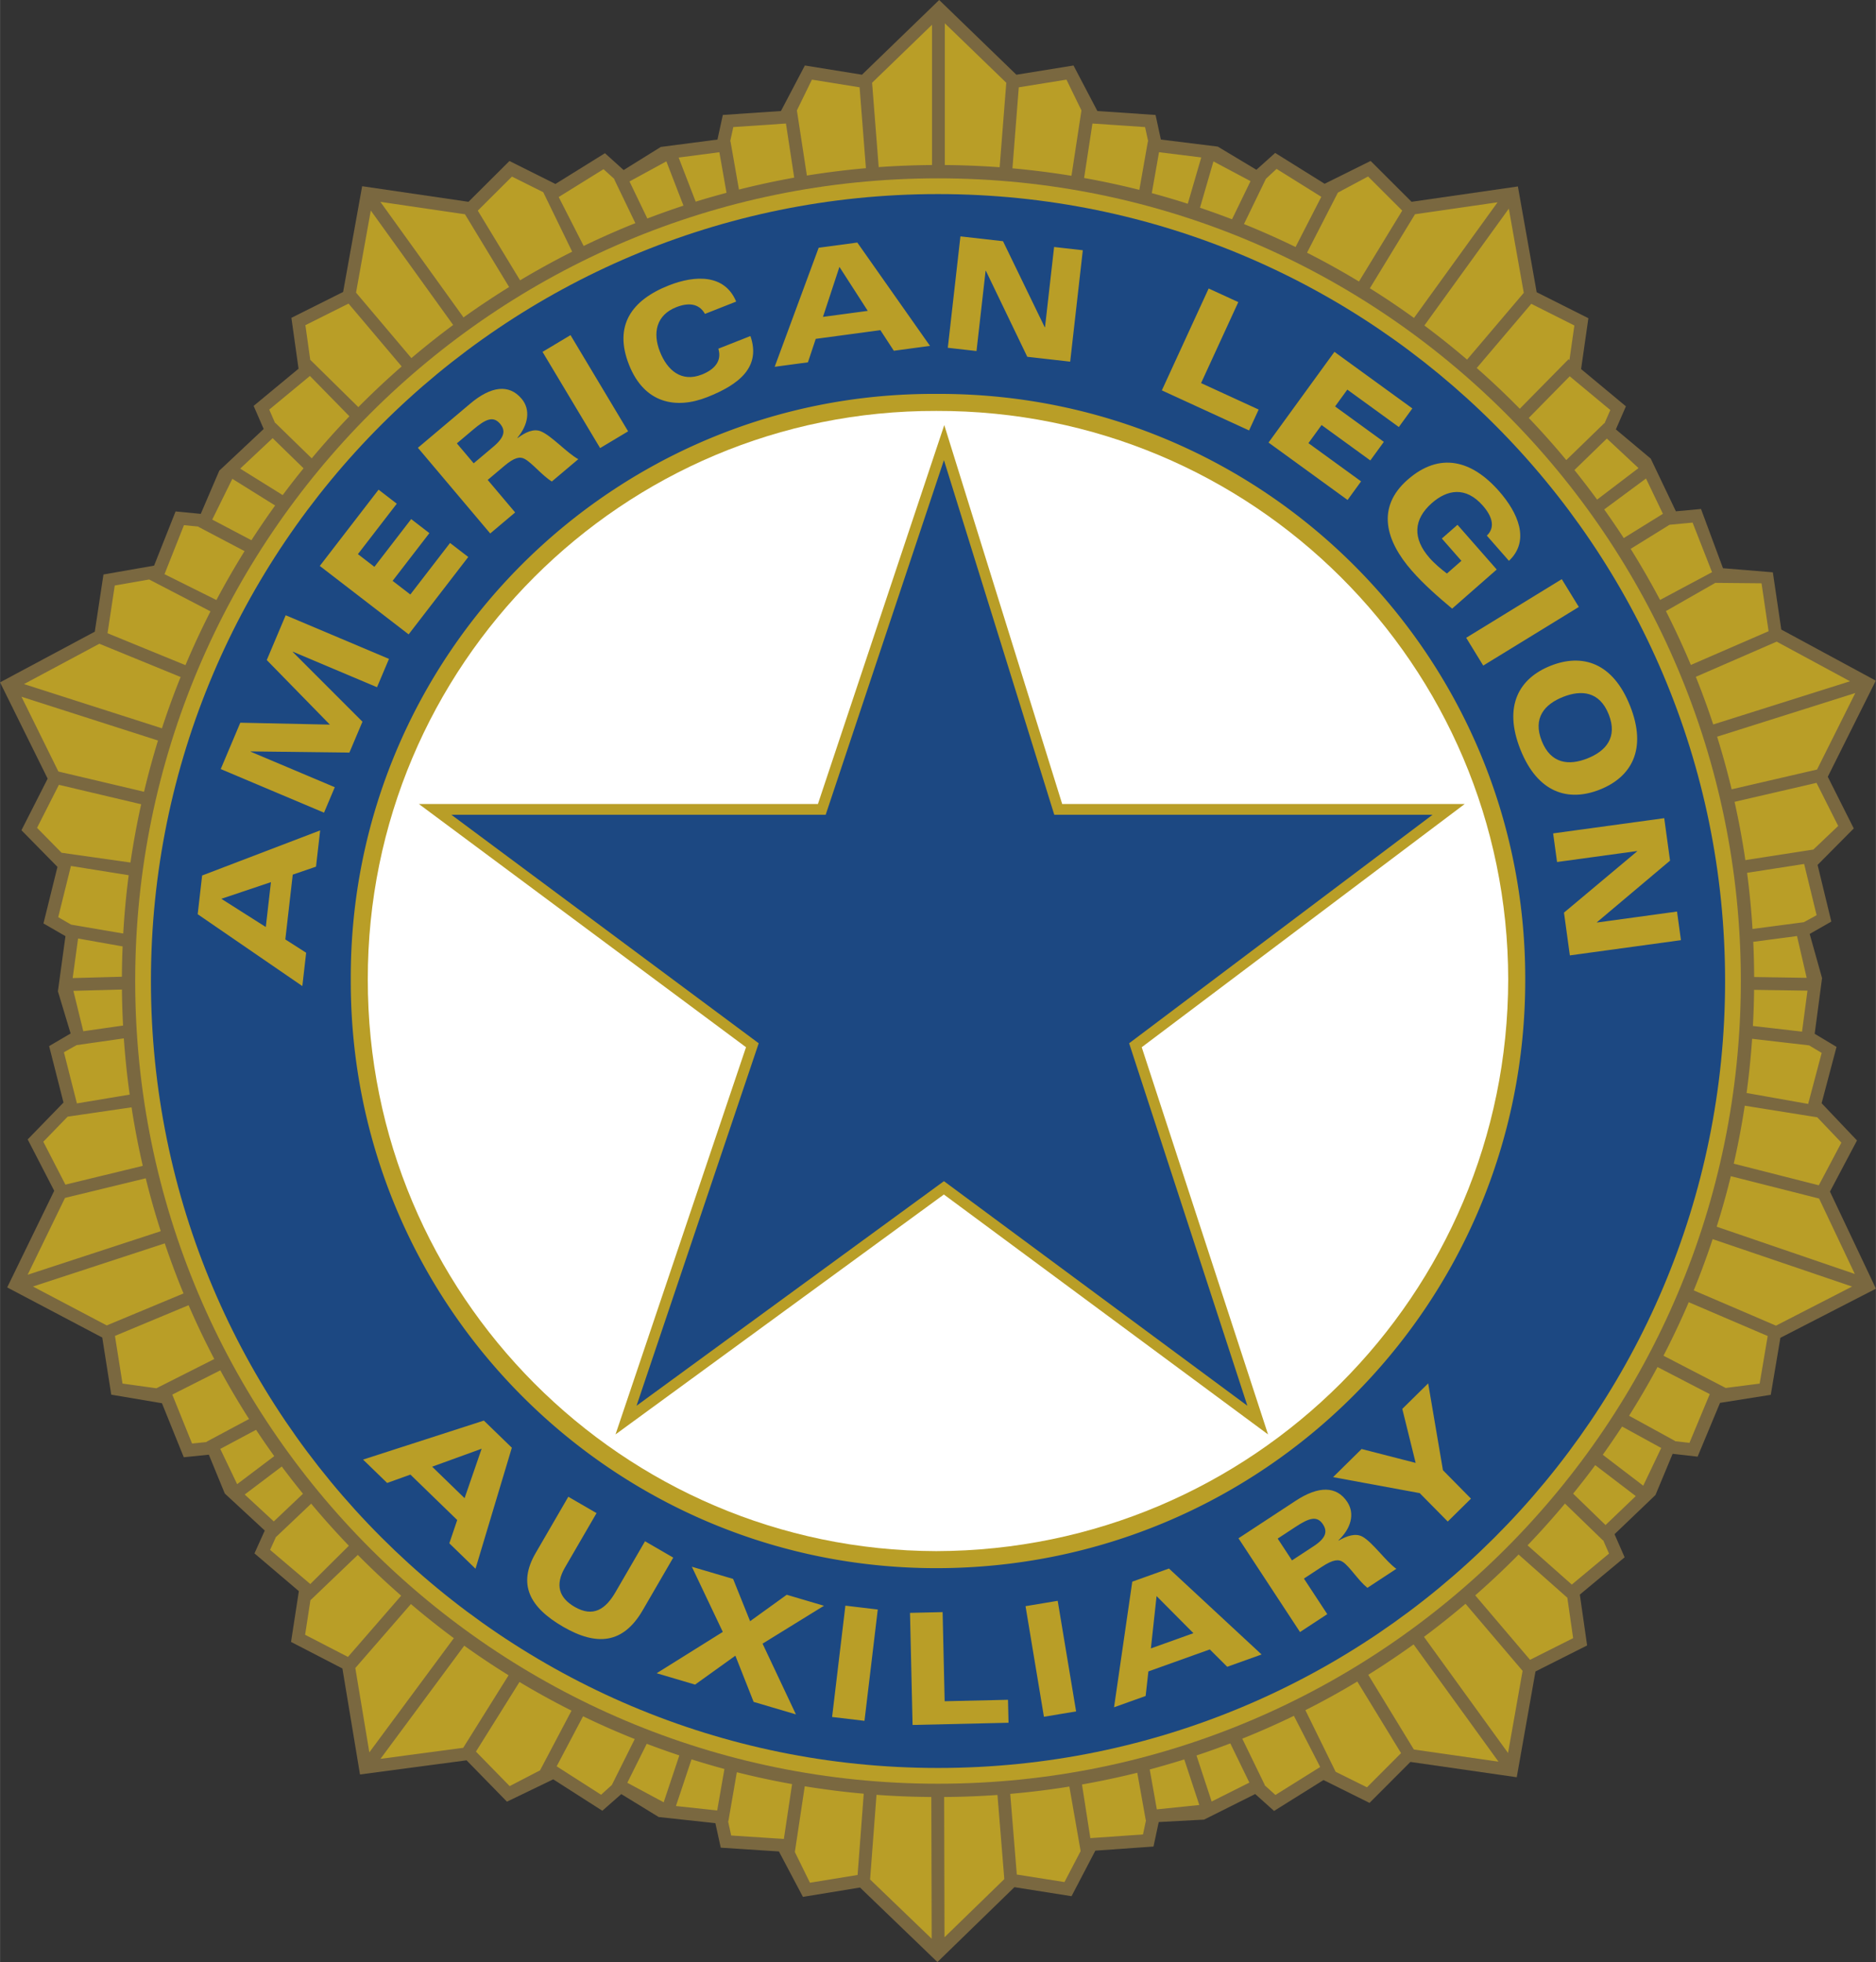 <svg xmlns="http://www.w3.org/2000/svg" width="2390" height="2500" viewBox="0 0 314.032 328.504"><rect x="0" y="0" width="314.032" height="328.504" fill="#333333" stroke="none"/><path fill="#7a6840" d="M306.334 199.508l4.525-8.563-5.923-6.234 2.499-9.432-3.66-2.195 1.237-9.322-2.073-7.392 3.623-2.074-2.3-9.486 6.056-6.106-4.35-8.653 8.041-16.089-15.823-8.559-1.413-9.581-8.346-.686-3.679-9.919-4.206.39-4.212-8.823-5.84-4.892 1.687-3.862-7.504-6.238 1.22-8.516-8.656-4.35-3.145-17.709-17.802 2.568-6.851-6.842-7.702 3.825-8.276-5.164-3.142 2.818-6.472-3.88-9.519-1.178-.892-4.118-9.739-.66-3.995-7.621-9.563 1.545L157.214 0l-12.925 12.51-9.561-1.545-4.002 7.621-9.731.66-.897 4.119-9.485 1.238-6.225 3.87-3.125-2.821-8.292 5.15-7.695-3.846-6.861 6.833-17.799-2.611-3.186 17.706-8.658 4.331 1.196 8.517-7.518 6.226 1.682 3.865-7.432 6.981-3.102 7.235-4.213-.409-3.599 9.073-8.474 1.482-1.453 9.576L0 114.246l7.969 16.124-4.387 8.636 6.028 6.136-2.343 9.469 3.683 2.128-1.266 9.234 2.13 7.062-3.599 2.11 2.404 9.453-5.992 6.173 4.439 8.602-7.87 16.178 15.913 8.392 1.507 9.565 8.487 1.435 3.653 9.043 4.194-.431 2.672 6.504 6.691 6.199-1.724 3.824 7.432 6.322-1.311 8.5 8.601 4.45 2.944 17.744 17.836-2.371 6.764 6.925 7.748-3.74 8.22 5.26 3.174-2.787 6.267 3.84 9.484 1.027.9 4.105 9.737.629 4.019 7.606 9.558-1.567 12.958 12.479 12.891-12.537 9.562 1.512 3.982-7.627 9.736-.686.877-4.102 7.594-.408 8.554-4.285 3.157 2.834 8.277-5.176 7.704 3.828 6.844-6.859 17.802 2.563 3.137-17.711 8.645-4.356-1.221-8.514 7.5-6.244-1.693-3.867 6.856-6.564 2.872-6.893 4.182.475 3.751-9.006 8.496-1.348 1.611-9.545 15.996-8.226-7.698-16.254z"/><path d="M157.017 29.86c-74.222 0-134.394 60.17-134.394 134.39 0 74.227 60.172 134.398 134.394 134.398 74.227 0 134.398-60.172 134.398-134.398 0-74.22-60.172-134.39-134.398-134.39z" fill="#b99e27"/><path d="M157.017 32.495c-72.767 0-131.759 58.991-131.759 131.755 0 72.768 58.992 131.76 131.759 131.76 72.771 0 131.761-58.992 131.761-131.76-.001-72.764-58.991-131.755-131.761-131.755z" fill="#1c4882"/><path d="M308.247 191.309l-3.782 7.143-14.236-3.621a134.958 134.958 0 0 0 1.84-9.703l12.141 1.941 4.037 4.24zM302.844 175.027l-9.542-1.102a138.862 138.862 0 0 1-.926 9.074l10.308 1.83 2.263-8.543-2.103-1.259zM302.568 165.865l-8.937-.137a130.59 130.59 0 0 1-.198 6.051l8.227.945.908-6.859zM293.494 157.688l7.324-.966 1.616 6.997-8.792-.136c-.01-1.971-.057-3.935-.148-5.895zM301.966 154.401l-8.598 1.136c-.193-3.155-.5-6.289-.909-9.401l9.552-1.483 2.089 8.581-2.134 1.167zM307.712 138.287l-4.155 3.951-11.386 1.77a134.677 134.677 0 0 0-1.808-9.759l13.718-3.175 3.631 7.213zM304.171 128.843l-14.299 3.312a135.436 135.436 0 0 0-2.429-8.812l23.129-7.306-6.401 12.806zM309.693 114.066l-12.276-6.636-13.539 5.89a135.186 135.186 0 0 1 2.914 7.977l22.901-7.231zM294.879 97.662l-7.739-.071-8.267 4.722a139.676 139.676 0 0 1 4.176 9.02l13.01-5.649-1.18-8.022zM283.338 87.5l-3.853.36-6.515 4.035a141.383 141.383 0 0 1 4.923 8.553l8.697-4.643-3.252-8.305zM278.369 86.029l-6.553 4.06a140.789 140.789 0 0 0-3.274-4.794l6.996-5.179 2.831 5.913zM274.283 78.372l-6.928 5.277a146.092 146.092 0 0 0-3.797-4.952l5.429-5.271 5.296 4.946zM269.564 68.65l-.979 2.244-.036-.033-6.357 6.17a131.992 131.992 0 0 0-6.28-7.055l6.858-6.974 6.794 5.648zM263.547 54.497l-.827 5.798-.149-.149-8.161 8.292a136.938 136.938 0 0 0-7.206-6.822l9.129-10.749 7.214 3.63zM255.077 49.03l-9.493 11.18a137.354 137.354 0 0 0-7.146-5.713l14.134-19.561 2.505 14.094zM236.867 35.872l13.822-2-13.991 19.362a134.16 134.16 0 0 0-7.384-4.969l7.553-12.393zM223.959 32.25l5.055-2.7 5.715 5.712-7.242 11.875a132.897 132.897 0 0 0-8.693-4.827l5.165-10.06zM211.911 29.936l1.783-1.659 7.489 4.677-4.312 8.403a135.84 135.84 0 0 0-8.634-3.842l3.674-7.579zM209.334 30.328l-3.096 6.387a136.977 136.977 0 0 0-5.364-1.932l2.251-7.76 6.209 3.305zM194.016 25.484l7.07.877-2.256 7.753a139.099 139.099 0 0 0-6.023-1.779l1.209-6.851zM182.87 20.681l8.81.597.521 2.391-.048-.006-1.432 8.124a137.005 137.005 0 0 0-9.247-1.987l1.396-9.119zM170.54 14.619l7.979-1.286 2.511 5.151-1.669 10.948a143.454 143.454 0 0 0-9.882-1.251l1.061-13.562zM158.16 3.904l10.287 9.952-1.112 14.146a143.83 143.83 0 0 0-9.175-.372V3.904zM156.017 4.145v23.486c-3.001.022-5.977.14-8.929.349l-1.105-14.124 10.034-9.711zM135.911 13.333l7.979 1.286 1.059 13.539c-3.33.295-6.628.708-9.884 1.232l-1.67-10.906 2.516-5.151zM122.749 21.278l8.812-.597 1.383 9.062a135.688 135.688 0 0 0-9.25 1.995l-1.418-8.076-.049.006.522-2.39zM120.415 25.489l1.197 6.792c-1.734.467-3.458.955-5.16 1.484l-2.853-7.386 6.816-.89zM111.544 27.017l2.861 7.415c-2.037.671-4.05 1.389-6.047 2.151l-2.985-6.2 6.171-3.366zM101.023 28.329l1.816 1.641-.04.017 3.553 7.376a135.428 135.428 0 0 0-8.654 3.818l-4.178-8.192 7.503-4.66zM85.696 29.566l5.237 2.613 4.842 9.96a135.295 135.295 0 0 0-8.72 4.797l-7.08-11.669 5.721-5.701zM77.828 35.874l7.392 12.182a139.169 139.169 0 0 0-7.633 5.089L63.669 33.797l14.159 2.077zM62.063 35.248l13.79 19.161a137.184 137.184 0 0 0-6.992 5.549l-9.268-10.965 2.47-13.745zM58.338 50.831l8.894 10.522a137.917 137.917 0 0 0-7.251 6.81l-8.055-7.925-.811-5.794 7.223-3.613zM51.873 62.946l6.61 6.748a141.065 141.065 0 0 0-6.307 7.045l-6.101-5.945-.032.032-.979-2.247 6.809-5.633zM45.634 73.361l5.175 5.047a127.927 127.927 0 0 0-3.492 4.485l-7.115-4.431 5.432-5.101zM38.887 80.169l7.163 4.466a139.818 139.818 0 0 0-3.969 5.815l-6.56-3.456 3.366-6.825zM30.786 87.927l2.438.238-.021.04 7.729 4.07a139.027 139.027 0 0 0-4.712 8.187l-8.691-4.329 3.257-8.206zM19.202 98.033l5.765-1.009 10.26 5.336a137.909 137.909 0 0 0-4.189 9.005l-13.047-5.344 1.211-7.988zM16.628 107.782l13.599 5.571a131.607 131.607 0 0 0-3.124 8.587l-23.094-7.404 12.619-6.754zM3.585 116.654l22.855 7.33a138.332 138.332 0 0 0-2.334 8.58l-14.339-3.389-6.182-12.521zM6.194 138.603l3.657-7.203 13.772 3.255a135.732 135.732 0 0 0-1.791 9.757l-11.536-1.638-4.102-4.171zM9.738 153.56l2.125-8.571 9.669 1.546a136.476 136.476 0 0 0-.909 9.764l-8.726-1.49-2.159-1.249zM20.404 165.678c.019 2.016.082 4.025.188 6.027l-6.657.953-1.659-6.762 8.128-.218zM12.157 163.758l.904-6.622 7.458 1.321a135.358 135.358 0 0 0-.124 5.076l-8.238.225zM12.812 174.986l7.908-1.133c.22 3.16.548 6.305.98 9.416l-8.835 1.473-2.172-8.564 2.119-1.192zM7.241 191.16l4.075-4.199 10.697-1.562a133.948 133.948 0 0 0 1.881 9.799l-12.952 3.145-3.701-7.183zM10.873 200.566l13.516-3.283a132.537 132.537 0 0 0 2.514 8.855l-22.287 7.297 6.257-12.869zM17.865 221.914L5.51 215.402l22.066-7.225c.956 2.83 1.998 5.629 3.138 8.383l-12.849 5.354zM20.499 231.65l-1.264-7.98 12.329-5.139a133.57 133.57 0 0 0 4.299 9.01l-9.692 4.896-5.672-.787zM34.581 241.438l-2.439.252-3.309-8.193 8.04-4.062a135.699 135.699 0 0 0 4.808 8.148l-7.121 3.811.021.044zM36.868 242.592l5.99-3.201a143.923 143.923 0 0 0 3.042 4.41l-6.21 4.693-2.822-5.902zM40.958 250.227l6.203-4.691a140.915 140.915 0 0 0 3.551 4.564l-4.886 4.631-4.868-4.504zM45.208 259.494l1.01-2.232.029.031 5.836-5.535a136.61 136.61 0 0 0 6.309 7.043l-6.453 6.412-6.731-5.719zM51.067 273.709l.89-5.781 7.932-7.59a138.226 138.226 0 0 0 7.259 6.826l-8.906 10.252-7.175-3.707zM59.473 279.275l9.303-10.707a140.074 140.074 0 0 0 7.187 5.711l-14.144 19.117-2.346-14.121zM77.532 292.637l-13.845 1.842 14.018-18.941a131.834 131.834 0 0 0 7.423 4.951l-7.596 12.148zM85.313 299.047l-5.647-5.777 7.289-11.656a132.85 132.85 0 0 0 8.712 4.799l-5.269 9.994-5.085 2.64zM100.619 300.492l-7.439-4.76 4.417-8.377a134.966 134.966 0 0 0 8.653 3.816l-3.831 7.686-1.8 1.635zM105.006 298.486l3.252-6.523c1.803.682 3.622 1.334 5.457 1.943l-2.621 7.85-6.088-3.27zM120.053 303.125l-6.907-.744 2.609-7.814c1.823.57 3.657 1.115 5.507 1.613l-1.209 6.945zM131.213 307.893l-8.817-.576-.523-2.395.048.01 1.419-8.207c3.053.768 6.14 1.432 9.249 1.986l-1.376 9.182zM143.556 313.922l-7.975 1.301-2.527-5.141 1.655-11.006c3.264.531 6.558.949 9.875 1.244l-1.028 13.602zM145.647 314.676l1.075-14.172c3.041.225 6.101.344 9.177.367l.059 23.73-10.311-9.925zM158.105 324.355l-.059-23.484c2.99-.021 5.971-.133 8.926-.342l1.144 14.09-10.011 9.736zM178.188 315.113l-7.98-1.262-1.098-13.504c3.327-.291 6.626-.695 9.896-1.225l1.888 10.805-2.706 5.186zM191.331 307.139l-8.812.619-1.398-8.982a140.848 140.848 0 0 0 9.254-1.965l1.422 7.941.044-.01-.51 2.397zM193.649 302.941l-1.189-6.678c1.94-.525 3.871-1.086 5.783-1.684l2.515 7.631-7.109.731zM202.826 301.627l-2.537-7.709a134.636 134.636 0 0 0 5.661-2.021l3.191 6.564-6.315 3.166zM213.506 300.529l-1.823-1.639.042-.021-3.773-7.764a135.113 135.113 0 0 0 8.643-3.824l4.399 8.566-7.488 4.682zM228.828 299.248l-5.246-2.602-5.062-10.312a131.25 131.25 0 0 0 8.689-4.799l7.326 11.992-5.707 5.721zM236.674 292.916l-7.632-12.506a138.73 138.73 0 0 0 7.591-5.09l14.21 19.631-14.169-2.035zM252.443 293.498l-14.072-19.441a136.455 136.455 0 0 0 6.952-5.539l9.555 11.23-2.435 13.75zM256.128 277.902l-9.176-10.791a136.098 136.098 0 0 0 7.257-6.838l8.16 7.234.971 6.766-7.212 3.629zM263.116 265.303l-7.404-6.566a141.057 141.057 0 0 0 6.261-6.996l6.358 6.164.036-.033.981 2.244-6.232 5.187zM268.765 255.338l-5.425-5.26a137.027 137.027 0 0 0 3.701-4.77l6.785 5.182-5.061 4.848zM275.076 248.746l-6.773-5.174a145.708 145.708 0 0 0 3.232-4.729l6.55 3.592-3.009 6.311zM282.814 241.572l-2.435-.279.025-.035-7.698-4.221a136.726 136.726 0 0 0 4.759-8.156l8.747 4.535-3.398 8.156zM294.563 231.656l-5.681.729-10.418-5.402a135.585 135.585 0 0 0 4.23-8.957l13.218 5.664-1.349 7.966zM283.531 216.045l13.768 5.906 12.737-6.545-23.34-7.941a135.051 135.051 0 0 1-3.165 8.58zM304.514 200.672l-14.778-3.746a132.933 132.933 0 0 1-2.366 8.459l23.124 7.914-5.98-12.627zM156.73 262.557c54.6-.002 98.676-44.076 98.591-98.586.085-54.229-43.991-98.304-98.591-98.019-54.139-.285-98.215 43.79-98.017 98.019-.198 54.509 43.879 98.584 98.017 98.586z" fill="#b99e27"/><path d="M156.73 259.705c52.948-.133 95.688-42.873 95.74-95.735-.052-52.58-42.792-95.32-95.74-95.169-52.493-.151-95.232 42.589-95.168 95.169-.064 52.862 42.676 95.602 95.168 95.735z" fill="#fff"/><path d="M136.916 134.611H70.108l54.769 40.725-21.845 64.826s54.265-39.65 54.968-40.166l54.266 40.168-21.145-64.826 54.071-40.727h-67.387c-.26-.832-19.739-63.442-19.739-63.442l-21.15 63.442z" fill="#b99e27"/><path fill="#1c4882" d="M176.48 136.411h63.331l-50.799 38.263 19.795 60.689-50.799-37.601-51.459 37.601 20.452-60.689-51.455-38.263h62.668l19.794-59.374 18.472 59.374z"/><path d="M77.763 250.838l-5.428-5.27 8.285-3.01-2.857 8.28zm-16.993-6.461l4.03 3.912 3.896-1.398 7.835 7.605-1.322 3.9 4.384 4.256 6.081-20.26-4.682-4.545-20.222 6.53zM107.579 269.607c-3.263 5.621-7.68 6.033-13.325 2.758-5.667-3.287-7.606-7.146-4.604-12.32l5.48-9.445 4.723 2.74-5.285 9.107c-1.696 2.924-.991 5.076 1.618 6.59 3.103 1.803 5.183.393 6.84-2.463l4.945-8.523 4.723 2.74-5.115 8.816zM120.99 273.229l-5.181-10.911 6.906 2.039 2.845 7.077 6.132-4.424 6.234 1.842-10.279 6.343 5.584 11.842-7.081-2.092-3.056-7.734-6.744 4.842-6.433-1.903 11.073-6.921zM141.512 268.834l5.422.646-2.226 18.639-5.421-.646 2.225-18.639zM152.329 270.041l5.459-.125.342 14.92 10.604-.242.089 3.845-16.063.37-.431-18.768zM171.669 268.92l5.386-.897 3.08 18.516-5.386.897-3.08-18.516zM199.777 273.443l-7.123 2.549.952-8.762 6.171 6.213zm-13.289 12.407l5.288-1.893.46-4.113 10.283-3.682 2.916 2.906 5.752-2.059-15.504-14.391-6.145 2.199-3.05 21.033zM213.881 257.605l3-1.969c2.195-1.441 3.577-1.943 4.575-.422.784 1.195.538 2.289-1.548 3.66l-3.631 2.383-2.396-3.652zm3.737 15.647l4.564-2.996-3.909-5.955 3.043-1.998c1.827-1.197 2.766-1.285 3.519-.754 1.148.803 2.566 3.105 4.064 4.301l4.848-3.182c-1.722-1.201-3.978-4.449-5.679-5.385-1.164-.637-2.604-.127-3.986.656l-.028-.045c2.077-1.953 2.794-4.414 1.482-6.414-1.797-2.738-4.849-2.697-8.631-.215l-9.587 6.291 10.3 15.696zM237.658 249.992l-14.505-2.676 4.776-4.709 9.048 2.325-2.236-9.043 4.332-4.272 2.473 14.541 4.692 4.758-3.888 3.834-4.692-4.758zM45.347 147.695l-.86 7.516-7.441-4.725 8.301-2.791zm5.256 17.403l.639-5.58-3.487-2.231 1.243-10.849 3.895-1.334.694-6.071-19.759 7.552-.742 6.484 17.517 12.029zM36.942 128.763l3.277-7.761 14.993.32-10.563-10.81 3.166-7.498 17.293 7.303-2.002 4.743-14.084-5.947-.02.047 11.666 11.672-2.185 5.174-16.511-.199-.02.048 14.084 5.947-1.801 4.264-17.293-7.303zM53.527 94.754l9.838-12.77 3.049 2.349-6.506 8.444 2.76 2.127 6.157-7.992 3.048 2.349-6.157 7.991 2.966 2.285 6.649-8.63 3.048 2.348-9.981 12.956-14.871-11.457zM76.471 74.233l2.742-2.314c2.007-1.694 3.318-2.357 4.492-.967.922 1.094.809 2.209-1.099 3.819l-3.318 2.8-2.817-3.338zm5.585 15.086l4.173-3.521-4.594-5.445 2.782-2.347c1.669-1.408 2.59-1.607 3.402-1.17 1.235.658 2.92 2.776 4.551 3.781l4.431-3.739c-1.854-.988-4.481-3.941-6.284-4.666-1.232-.492-2.599.186-3.878 1.13l-.034-.04c1.828-2.188 2.245-4.718.702-6.546-2.112-2.504-5.136-2.096-8.594.822l-8.763 7.395 12.106 14.346zM90.813 58.915l4.685-2.804 9.641 16.107-4.685 2.804-9.641-16.107zM118.003 52.556c-1.029-1.83-2.869-1.887-4.803-1.124-3.314 1.308-3.994 4.259-2.735 7.452 1.222 3.095 3.583 5.183 7.017 3.828 1.935-.764 3.433-2.137 2.763-4.332l5.369-2.119c1.814 5.237-1.955 8.15-7.229 10.23-5.224 2.062-10.53 1.081-13.097-5.425-2.586-6.555.428-10.818 6.668-13.28 4.45-1.756 9.375-1.882 11.27 2.709l-5.223 2.061zM145.258 52.048l-7.499 1.009 2.756-8.372 4.743 7.363zm-15.582 9.365l5.566-.75 1.307-3.927 10.823-1.458 2.248 3.449 6.056-.816-12.169-17.302-6.467.871-7.364 19.933zM160.77 39.576l7.13.808 6.978 14.398.052.005 1.522-13.434 4.805.545-2.113 18.653-7.183-.814-6.925-14.392-.052-.006-1.522 13.434-4.805-.545 2.113-18.652zM202.326 48.302l4.961 2.279-6.231 13.561 9.639 4.429-1.606 3.497-14.601-6.708 7.838-17.058zM223.381 58.91l13.043 9.474-2.262 3.113-8.624-6.265-2.048 2.819 8.162 5.929-2.262 3.113-8.161-5.929-2.201 3.03 8.814 6.402-2.261 3.113-13.232-9.611 11.032-15.188zM243.981 87.868l6.567 7.484-7.464 6.551c-2.358-1.977-4.695-4.009-6.735-6.334-4.46-5.081-5.957-10.651-.721-15.247 5.374-4.716 10.752-3.279 15.314 1.919 3.104 3.537 5.285 8.23 1.653 11.66l-3.704-4.221c1.492-1.414.858-3.279-.668-5.018-2.882-3.283-5.979-2.674-8.52-.445-3.107 2.727-3.278 5.921-.397 9.205.858.977 2.012 1.936 2.907 2.603l2.423-2.127-3.276-3.733 2.621-2.297zM261.437 96.968l2.855 4.654-16.001 9.817-2.854-4.654 16-9.817zM261.648 116.686c3.068-1.218 6.114-.945 7.648 2.922 1.535 3.866-.494 6.154-3.562 7.373-3.068 1.218-6.114.945-7.65-2.922-1.534-3.867.495-6.155 3.564-7.373zm-2.072-5.22c-5.269 2.091-7.965 6.714-5.068 14.013 2.896 7.298 8.03 8.813 13.299 6.722 5.269-2.092 7.965-6.715 5.067-14.013s-8.03-8.813-13.298-6.722zM278.59 136.985l.972 7.11-12.232 10.31.007.051 13.395-1.835.656 4.791-18.598 2.548-.981-7.161 12.241-10.259-.008-.051-13.394 1.835-.657-4.791 18.599-2.548z" fill="#b99e27"/></svg>